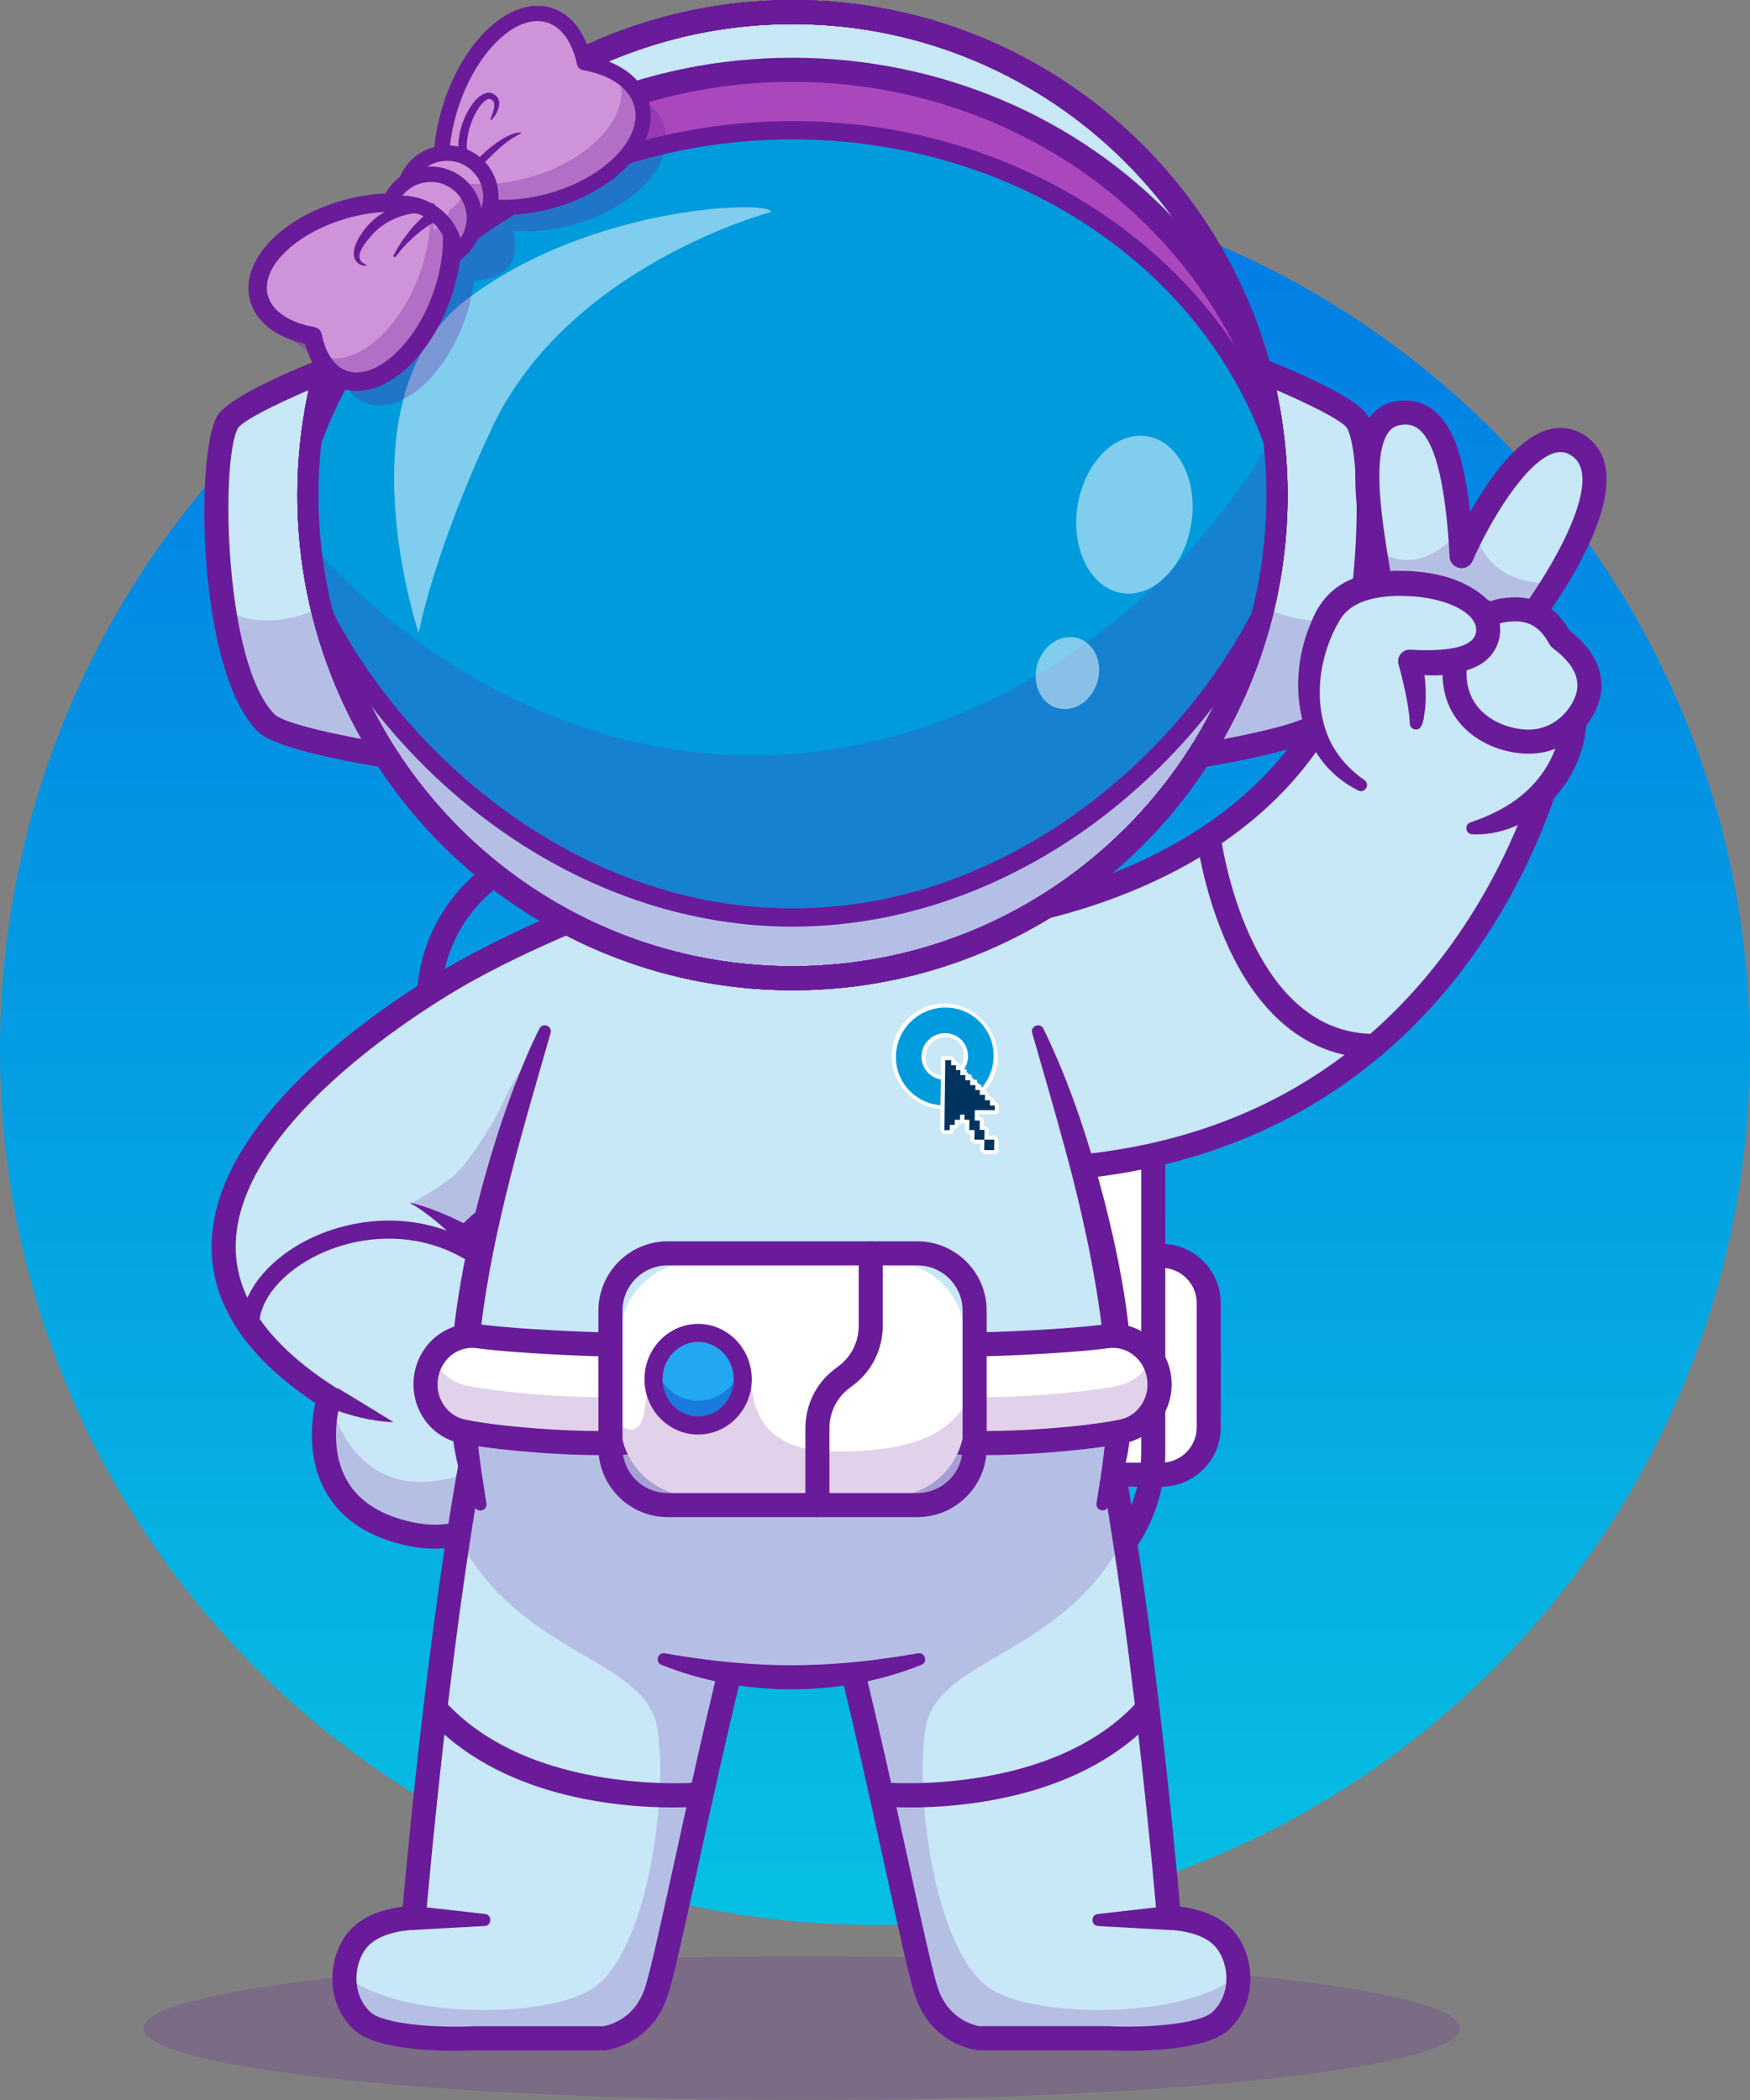 <?xml version="1.0" encoding="utf-8"?>
<!-- Generator: Adobe Illustrator 28.0.0, SVG Export Plug-In . SVG Version: 6.00 Build 0)  -->
<svg version="1.1" id="Capa_1" xmlns="http://www.w3.org/2000/svg" xmlns:xlink="http://www.w3.org/1999/xlink" x="0px" y="0px"
	 viewBox="0 0 426.67 512" style="enable-background:new 0 0 426.67 512;" xml:space="preserve">
<rect x="0" y="0" width="426.67" height="512" fill="#808080" stroke="none"/>
<style type="text/css">
	.st0{fill:url(#SVGID_1_);}
	.st1{opacity:0.2;}
	.st2{fill:#6A1B9A;}
	.st3{fill:#C8E8F8;}
	.st4{fill:#FFFFFF;}
	.st5{opacity:0.2;fill:#6A1B9A;}
	.st6{fill:#E5E5E5;}
	.st7{fill:#009BDD;}
	.st8{fill:#00345F;}
	.st9{fill:#22A7F0;}
	.st10{fill:#197BDD;}
	.st11{fill:#D8D8D8;}
	.st12{fill:#AB47BC;}
	.st13{opacity:0.5;}
	.st14{opacity:0.3;}
	.st15{fill:#CE93D8;}
</style>
<g>
	<linearGradient id="SVGID_1_" gradientUnits="userSpaceOnUse" x1="213.333" y1="469.333" x2="213.333" y2="42.667">
		<stop  offset="0" style="stop-color:#06BFE2"/>
		<stop  offset="1" style="stop-color:#027BE4"/>
	</linearGradient>
	<path class="st0" d="M213.33,469.33L213.33,469.33C95.51,469.33,0,373.82,0,256l0,0C0,138.18,95.51,42.67,213.33,42.67h0
		c117.82,0,213.33,95.51,213.33,213.33v0C426.67,373.82,331.15,469.33,213.33,469.33z"/>
	<g>
		<g class="st1">
			<ellipse class="st2" cx="195.49" cy="494.5" rx="160.5" ry="17.5"/>
		</g>
		<g>
			<g>
				<g>
					<path class="st3" d="M302.98,88.61c0,0,25.4,9.63,28.01,14.33c4.84,8.72,3.94,59.97-9.45,73.33
						c-5.24,5.23-43.76,10.12-43.76,10.12L302.98,88.61z"/>
				</g>
				<g class="st1">
					<path class="st2" d="M277.78,186.39c0,0,38.52-4.89,43.76-10.12c5.23-5.21,8.55-16.21,10.37-28.19
						c-0.43,0.38-14.03,12.13-41.17-11.74c-0.01-0.01-0.03-0.03-0.05-0.04L277.78,186.39z"/>
				</g>
				<g>
					<path class="st3" d="M108.67,186.39c0,0-38.52-4.89-43.76-10.12c-5.23-5.21-8.55-16.21-10.37-28.19
						c-0.01-0.01-0.01-0.01-0.01-0.01c-2.84-18.7-2.02-39.81,0.93-45.13c2.61-4.7,28.01-14.34,28.01-14.34l12.29,47.69
						L108.67,186.39z"/>
				</g>
				<g class="st1">
					<path class="st2" d="M108.67,186.39c0,0-38.52-4.89-43.76-10.12c-5.23-5.21-8.55-16.21-10.37-28.19
						c0.43,0.38,14.03,12.13,41.17-11.74c0.01-0.01,0.03-0.03,0.05-0.04L108.67,186.39z"/>
				</g>
				<g>
					<path class="st2" d="M273.86,189.84L300.96,84.7l3.06,1.16c7.94,3.01,26.71,10.56,29.54,15.65c5.38,9.69,4.69,62.23-9.94,76.83
						c-5.52,5.51-36.2,9.78-45.47,10.95L273.86,189.84z M305,92.54l-23.29,90.37c16.97-2.37,35.18-6.14,37.76-8.71
						c12.34-12.31,13.28-62.03,8.95-69.83C327.09,102.24,315.79,96.81,305,92.54z"/>
				</g>
				<g>
					<path class="st2" d="M112.6,189.84l-4.29-0.54c-9.27-1.18-39.94-5.44-45.47-10.95c-14.63-14.6-15.32-67.14-9.94-76.83
						c2.83-5.09,21.6-12.64,29.54-15.65l3.06-1.16L112.6,189.84z M81.46,92.54c-10.79,4.28-22.09,9.7-23.44,11.84
						c-4.32,7.78-3.37,57.5,8.96,69.81c2.58,2.58,20.8,6.34,37.76,8.71L81.46,92.54z"/>
				</g>
			</g>
			<g>
				<g>
					<path class="st4" d="M272.49,359.54h10.68c6.37,0,11.53-5.16,11.53-11.53v-30.3c0-6.37-5.16-11.53-11.53-11.53h-10.08"/>
					<path class="st2" d="M283.17,362.47h-10.68c-1.62,0-2.93-1.31-2.93-2.93c0-1.62,1.31-2.93,2.93-2.93h10.68
						c4.74,0,8.6-3.86,8.6-8.6v-30.3c0-4.74-3.86-8.6-8.6-8.6h-10.08c-1.62,0-2.93-1.31-2.93-2.93c0-1.62,1.31-2.93,2.93-2.93h10.08
						c7.98,0,14.46,6.49,14.46,14.46v30.3C297.64,355.98,291.15,362.47,283.17,362.47z"/>
				</g>
				<g>
					<path class="st4" d="M113.26,359.54h-10.68c-6.37,0-11.53-5.16-11.53-11.53v-30.3c0-6.37,5.16-11.53,11.53-11.53h10.08"/>
					<path class="st2" d="M113.26,362.47h-10.68c-7.98,0-14.46-6.49-14.46-14.46v-30.3c0-7.98,6.49-14.46,14.46-14.46h10.08
						c1.62,0,2.93,1.31,2.93,2.93c0,1.62-1.31,2.93-2.93,2.93h-10.08c-4.74,0-8.6,3.86-8.6,8.6v30.3c0,4.74,3.86,8.6,8.6,8.6h10.68
						c1.62,0,2.93,1.31,2.93,2.93C116.2,361.16,114.88,362.47,113.26,362.47z"/>
				</g>
				<g>
					<path class="st4" d="M192.87,392.53L192.87,392.53c-48.57,0-88.31-39.74-88.31-88.31v-9.99c0-48.57,39.74-88.31,88.31-88.31h0
						c48.57,0,88.31,39.74,88.31,88.31v9.99C281.18,352.79,241.44,392.53,192.87,392.53z"/>
					<path class="st2" d="M242.82,395.46h-99.9c-22.77,0-41.29-18.52-41.29-41.29V244.28c0-22.77,18.52-41.29,41.29-41.29h99.9
						c22.77,0,41.29,18.52,41.29,41.29v109.89C284.11,376.94,265.59,395.46,242.82,395.46z M142.92,208.86
						c-19.53,0-35.42,15.89-35.42,35.42v109.89c0,19.53,15.89,35.42,35.42,35.42h99.9c19.53,0,35.42-15.89,35.42-35.42V244.28
						c0-19.53-15.89-35.42-35.42-35.42H142.92z"/>
				</g>
			</g>
			<g>
				<path class="st3" d="M221.63,225.54c22.06,0,89.37-9.64,107.95-65.97l50.77,19.24c0,0-19.28,104.22-130.59,106.45"/>
			</g>
			<g>
				<path class="st2" d="M249.76,288.19c-1.59,0-2.9-1.27-2.93-2.87c-0.03-1.62,1.25-2.96,2.87-2.99
					c45.1-0.91,80.28-18.62,104.57-52.65c14.99-21,20.98-42.08,22.66-49.03l-45.58-17.27c-8.71,23.67-26.62,41.49-53.28,53
					c-26.69,11.52-51.7,12.1-56.44,12.1c-1.62,0-2.93-1.31-2.93-2.93c0-1.62,1.31-2.93,2.93-2.93c29.08,0,88.47-13.37,105.16-63.96
					c0.25-0.76,0.8-1.38,1.52-1.73c0.72-0.35,1.55-0.38,2.3-0.1l50.77,19.23c1.33,0.5,2.1,1.88,1.85,3.28
					c-0.2,1.09-5.16,27-24.05,53.56c-17.48,24.58-50.65,54.12-109.37,55.3C249.8,288.19,249.78,288.19,249.76,288.19z"/>
			</g>
			<g>
				<g>
					<path class="st3" d="M80.25,340.77c0,0-8.79,27.42,20.11,33.3c5.21,1.07,10.18,0.63,14.63-0.99
						c19.18-7.07,28.45-36.64,3.26-66.22c-1.33-1.57-2.76-3.13-4.28-4.7c-0.07-0.06-0.13-0.12-0.2-0.2c0,0,1.34-2.21,5.62-5.33
						c2.68-1.95,6.54-4.27,11.93-6.62l10.36-31.7l0.02-0.05l1.84-5.62l11.2-34.22c0,0-10.26,3.49-23.38,9.42
						c-4.33,1.96-8.99,4.2-13.69,6.67c-1.29,0.68-2.59,1.38-3.9,2.1c0,0-2.84,1.53-7.3,4.3C83.68,255.12,18.89,301.72,80.25,340.77z
						"/>
				</g>
				<g>
					<path class="st5" d="M134.42,264.23l-3.09,25.79c-14.01,6.08-17.55,11.95-17.55,11.95c0.07,0.07,0.13,0.13,0.19,0.2
						c-3.75-3.1-8.79-6.64-14.08-8.62c0,0,9.96-5.18,13-9.18c9.75-12.81,9.95-17.44,13.68-22.71
						C127.77,259.94,135.79,261.4,134.42,264.23z"/>
				</g>
				<g>
					<path class="st5" d="M100.36,374.08c-28.56-5.82-20.31-32.67-20.11-33.3l0.01-0.01c0,0,4.96,26.57,30.77,19.28
						c16.51-4.67,15.11-27.94,11.96-44.09c0.28-0.64,0.51-1.3,0.69-1.97c0,0,0,0,0.01,0C146.47,347.88,126.21,379.35,100.36,374.08z
						"/>
				</g>
				<g>
					<path class="st2" d="M105.92,377.58c-2.02,0-4.08-0.21-6.15-0.63c-9.5-1.94-16.28-6.27-20.15-12.89
						c-4.86-8.3-3.65-17.77-2.74-21.98c-17.3-11.51-25.79-24.74-25.26-39.36c1.33-36.32,58.32-67.38,60.75-68.69
						c20.16-11.12,41.2-18.31,41.41-18.38c1.53-0.52,3.2,0.3,3.72,1.84c0.52,1.53-0.3,3.2-1.84,3.72
						c-0.21,0.07-20.77,7.09-40.49,17.97c-0.59,0.32-56.49,30.78-57.69,63.76c-0.47,12.88,7.72,24.77,24.33,35.35l1.91,1.22
						l-0.69,2.16c-0.03,0.1-3.36,10.93,1.67,19.47c3,5.1,8.46,8.48,16.24,10.07c10.69,2.18,20.65-2.57,25.98-12.4
						c6.64-12.24,6.13-33.06-15.25-54.78l-1.6-1.63l1.18-1.95c0.36-0.6,3.91-6.03,16.16-11.87c1.46-0.7,3.21-0.08,3.91,1.39
						c0.7,1.46,0.08,3.21-1.39,3.91c-6.73,3.21-10.41,6.2-12.22,7.98c21.77,23.32,21.8,46.04,14.36,59.75
						C126.6,371.71,116.73,377.58,105.92,377.58z"/>
				</g>
				<g>
					<path class="st2" d="M82.29,338.43c3.95,2.29,9.68,5.9,13.66,8.31c-5.5-0.19-10.87-1.64-15.98-3.64
						C79.97,343.11,82.29,338.43,82.29,338.43L82.29,338.43z"/>
				</g>
				<g>
					<path class="st2" d="M60.96,325.56c-1.21,0-2.2-0.98-2.2-2.2c-0.02-8.17,6.78-16.65,17.32-21.6
						c11.98-5.62,30.19-7.11,45.35,5.55c0.93,0.78,1.06,2.17,0.28,3.1c-0.78,0.93-2.17,1.06-3.1,0.28
						c-13.58-11.34-29.91-9.99-40.66-4.95c-9,4.22-14.81,11.13-14.79,17.6C63.17,324.57,62.18,325.56,60.96,325.56
						C60.97,325.56,60.96,325.56,60.96,325.56z"/>
				</g>
				<g>
					<path class="st2" d="M113.01,304.02c-3.95-4.05-8.2-7.92-13.12-10.82c4.26,0.97,8.4,2.73,12.35,4.63
						c1.34,0.66,2.63,1.31,3.98,2.07L113.01,304.02L113.01,304.02z"/>
				</g>
			</g>
			<g>
				<path class="st6" d="M251.43,242.28c-16.75,10.6-36.6,16.74-57.9,16.74c-21.75,0-42-6.4-58.97-17.43
					c4.18-19.37,17.86-60.89,58.08-60.89C233.36,180.7,247.24,223.22,251.43,242.28z"/>
			</g>
			<g>
				<path class="st3" d="M201.53,383.27c10.32,35.46,21.12,93.08,24.45,102.64c3.53,10.16,12.72,11.04,12.72,11.04h31.4
					c0,0,21.7,1.08,27.47-4.22c5.77-5.3,5.44-14.49,1.22-19.7c-4.42-5.45-13.79-5.41-13.79-5.41s-6.41-76.96-16.54-124.23"/>
			</g>
			<g>
				<path class="st5" d="M297.57,492.73c-5.76,5.3-27.46,4.22-27.46,4.22h-31.4c0,0-9.2-0.88-12.72-11.04
					c-3.33-9.56-14.13-67.17-24.45-102.63l66.94-39.89c2.04,9.54,3.93,20.28,5.65,31.36c-14.28,28.59-45.16,29.36-48.36,46.07
					c-2.86,14.95,1.63,53.32,14.89,63.47c10.77,8.24,49.63,8,61.24-2.94C302.16,485.43,300.85,489.71,297.57,492.73z"/>
			</g>
			<g>
				<path class="st2" d="M275.18,500c-2.34,0-4.18-0.07-5.14-0.12H238.7c-0.09,0-0.19,0-0.28-0.01c-0.45-0.04-11.11-1.2-15.21-13
					c-1.42-4.08-3.93-15.56-7.4-31.44c-4.66-21.31-11.03-50.5-17.1-71.34c-0.45-1.56,0.44-3.18,2-3.64c1.56-0.45,3.18,0.44,3.64,2
					c6.12,21.03,12.52,50.33,17.19,71.72c3.17,14.5,5.9,27.02,7.21,30.77c2.69,7.74,9.22,8.94,10.13,9.07h31.23c0.05,0,0.1,0,0.15,0
					c8.5,0.43,21.99-0.37,25.33-3.45c4.61-4.24,4.19-11.67,0.93-15.69c-3.43-4.23-11.38-4.33-11.49-4.33h0
					c-1.51-0.02-2.81-1.16-2.94-2.69c-0.06-0.77-6.51-77.31-16.48-123.86c-0.34-1.58,0.67-3.14,2.25-3.48
					c1.58-0.34,3.14,0.67,3.48,2.25c9.02,42.13,15.17,108.44,16.37,122.1c3.54,0.42,9.7,1.8,13.36,6.31
					c5.01,6.18,5.59,17.17-1.51,23.71C294.77,499.29,282.54,500,275.18,500z"/>
			</g>
			<g>
				<path class="st2" d="M221.76,440.68c-4.1,0-6.74-0.23-7.16-0.27c-1.61-0.15-2.8-1.58-2.65-3.19c0.15-1.61,1.57-2.79,3.19-2.65
					c0.41,0.04,41.42,3.51,62.43-19.96c1.08-1.21,2.94-1.31,4.14-0.23c1.21,1.08,1.31,2.94,0.23,4.14
					C264.32,438.22,235.21,440.68,221.76,440.68z"/>
			</g>
			<g>
				<path class="st2" d="M285.01,470.55l-17.26-0.96c-1.79-0.09-1.88-2.72-0.1-2.93c0,0,17.36-1.97,17.36-1.97
					c1.62-0.18,3.08,0.98,3.26,2.6C288.5,469.14,286.86,470.76,285.01,470.55L285.01,470.55z"/>
			</g>
			<g>
				<path class="st3" d="M184.37,383.27c-10.32,35.46-21.12,93.08-24.45,102.64c-3.53,10.16-12.72,11.04-12.72,11.04h-31.4
					c0,0-21.7,1.08-27.47-4.22c-5.77-5.3-5.44-14.49-1.22-19.7c4.42-5.45,13.79-5.41,13.79-5.41s6.41-76.96,16.54-124.23"/>
			</g>
			<g class="st1">
				<path class="st2" d="M88.33,492.73c5.76,5.3,27.46,4.22,27.46,4.22h31.4c0,0,9.2-0.88,12.72-11.04
					c3.33-9.56,14.13-67.17,24.45-102.63l-66.94-39.89c-2.04,9.54-3.93,20.28-5.65,31.36c14.28,28.59,45.16,29.36,48.36,46.07
					c2.86,14.95-1.63,53.32-14.89,63.47c-10.77,8.24-49.63,8-61.24-2.94C83.74,485.43,85.05,489.71,88.33,492.73z"/>
			</g>
			<g>
				<path class="st2" d="M110.72,500c-7.36,0-19.59-0.71-24.38-5.11c-7.1-6.53-6.52-17.53-1.51-23.71
					c3.66-4.51,9.82-5.89,13.36-6.31c1.21-13.66,7.35-79.97,16.37-122.1c0.34-1.58,1.9-2.59,3.48-2.25c1.58,0.34,2.59,1.9,2.25,3.48
					c-9.97,46.55-16.42,123.09-16.48,123.86c-0.13,1.52-1.4,2.69-2.92,2.69c0,0-0.01,0-0.01,0c-2.22,0-8.62,0.78-11.49,4.33
					c-3.26,4.02-3.68,11.45,0.92,15.69c3.35,3.08,16.83,3.87,25.33,3.45c0.05,0,0.1,0,0.15,0h31.23c0.93-0.13,7.44-1.35,10.13-9.07
					c1.3-3.75,4.04-16.27,7.21-30.76c4.67-21.39,11.07-50.69,17.19-71.73c0.45-1.56,2.08-2.45,3.64-2c1.56,0.45,2.45,2.08,2,3.64
					c-6.06,20.84-12.44,50.03-17.1,71.34c-3.47,15.88-5.98,27.36-7.4,31.44c-4.1,11.8-14.76,12.96-15.21,13
					c-0.09,0.01-0.19,0.01-0.28,0.01h-31.33C114.91,499.93,113.06,500,110.72,500z"/>
			</g>
			<g>
				<path class="st2" d="M164.14,440.68c-13.45,0-42.55-2.46-60.18-22.15c-1.08-1.21-0.98-3.06,0.23-4.14
					c1.21-1.08,3.06-0.98,4.14,0.23c21.01,23.47,62.02,19.99,62.43,19.96c1.61-0.14,3.04,1.04,3.19,2.65
					c0.15,1.61-1.04,3.04-2.65,3.19C170.88,440.45,168.24,440.68,164.14,440.68z"/>
			</g>
			<g>
				<path class="st2" d="M100.9,464.68l17.36,1.97c1.78,0.22,1.68,2.85-0.1,2.93c0,0-17.26,0.96-17.26,0.96l-0.16,0.01
					C96.51,470.62,96.68,464.39,100.9,464.68L100.9,464.68z"/>
			</g>
			<g>
				<path class="st3" d="M270.83,360.31c-9.56,37.76-49.81,48.61-77.88,48.61c-28.07,0-68.32-10.85-77.87-48.61
					c-6.85-27.06,4.13-68.43,11.67-91.64c3.42-10.55,6.13-17.34,6.13-17.34s7.29-70.64,59.76-70.64s60.39,70.64,60.39,70.64
					s2.71,6.8,6.14,17.34C266.7,291.89,277.67,333.25,270.83,360.31z"/>
				<g>
					<path class="st4" d="M229.59,270.41c-3.21-0.21-6.23-1.6-8.49-3.93c-2.41-2.48-3.71-5.73-3.67-9.16
						c0.09-6.96,5.84-12.62,12.81-12.62c3.41,0,6.64,1.32,9.09,3.72c2.56,2.51,3.95,5.85,3.9,9.4c-0.04,3.02-1.16,5.95-3.15,8.23
						c-0.14,0.16-0.34,0.24-0.57,0.24c-0.17,0-0.36-0.05-0.54-0.14c-0.3-0.16-0.53-0.43-0.63-0.72c-0.27-0.02-0.55-0.16-0.77-0.37
						c-0.24-0.24-0.38-0.54-0.38-0.83l0-0.01h-0.07c-0.3,0-0.61-0.14-0.85-0.37c-0.24-0.24-0.38-0.54-0.38-0.83l0-0.06
						c-0.29-0.01-0.59-0.15-0.82-0.37c-0.24-0.24-0.38-0.54-0.38-0.83l0-0.22c-0.18-0.1-0.34-0.24-0.46-0.42
						c-0.24-0.35-0.27-0.76-0.09-1.03c0.56-0.82,0.86-1.77,0.88-2.75c0.02-1.26-0.45-2.42-1.31-3.26c-0.8-0.79-1.89-1.22-3.07-1.22
						c-2.73,0-4.98,2.23-5.01,4.97c-0.02,1.17,0.39,2.26,1.14,3.08c0.68,0.74,1.58,1.21,2.6,1.35c0.28,0.04,0.56,0.19,0.77,0.42
						c0.21,0.23,0.33,0.51,0.32,0.77l-0.08,6.27c0,0.42-0.31,0.71-0.74,0.71C229.63,270.41,229.61,270.41,229.59,270.41z"/>
					<path class="st7" d="M242.26,257.57c0.09-6.58-5.18-11.92-11.76-11.92c-6.58,0-11.99,5.34-12.07,11.92
						c-0.08,6.32,4.77,11.49,10.99,11.89l0.08-6.27c-2.76-0.38-4.87-2.75-4.83-5.62c0.04-3.14,2.62-5.68,5.75-5.68
						c3.14,0,5.65,2.54,5.6,5.68c-0.02,1.17-0.38,2.25-1,3.15h0.68l-0.02,1.27h1.22l-0.02,1.26h1.32l-0.02,1.21h1.11l-0.01,0.86
						C241.1,263.25,242.22,260.54,242.26,257.57z"/>
					<path class="st4" d="M240.21,281.37c-0.3,0-0.61-0.14-0.85-0.37c-0.24-0.24-0.38-0.54-0.38-0.83l0.02-1.35h-1.18
						c-0.3,0-0.61-0.14-0.85-0.37c-0.24-0.24-0.38-0.54-0.38-0.83l0.01-1.13h-0.04c-0.3,0-0.61-0.14-0.85-0.37
						c-0.24-0.24-0.38-0.54-0.38-0.83l0.02-1.33c-0.2,0-0.4-0.06-0.59-0.17c-0.13,0.11-0.3,0.17-0.5,0.17h-0.56l-0.01,0.53
						c-0.01,0.42-0.31,0.71-0.74,0.71h-0.46l-0.01,0.59c-0.01,0.42-0.31,0.71-0.74,0.71h-1.29c-0.3,0-0.61-0.14-0.85-0.37
						c-0.24-0.24-0.38-0.54-0.38-0.83l0.22-17.07c0.01-0.42,0.31-0.71,0.74-0.71h1.45c0.3,0,0.61,0.14,0.85,0.37
						s0.38,0.54,0.38,0.83l0,0.04c0.28,0.02,0.57,0.15,0.8,0.37c0.24,0.24,0.38,0.54,0.38,0.83c0.25,0.04,0.5,0.17,0.69,0.36
						c0.24,0.24,0.38,0.54,0.38,0.83l0,0.04c0.3,0,0.61,0.14,0.85,0.37c0.24,0.24,0.38,0.54,0.38,0.83l0,0.04
						c0.28,0.02,0.57,0.15,0.8,0.37c0.24,0.23,0.37,0.53,0.38,0.82h0.05c0.3,0,0.61,0.14,0.85,0.37c0.24,0.24,0.38,0.54,0.38,0.83
						l0,0c0.25,0.04,0.5,0.17,0.69,0.36c0.24,0.23,0.38,0.53,0.38,0.82h0.05c0.3,0,0.61,0.14,0.85,0.37s0.38,0.54,0.38,0.83l0,0.09
						c0.3,0,0.61,0.14,0.85,0.37c0.24,0.24,0.38,0.54,0.38,0.83l0,0.09c0.27,0.02,0.56,0.16,0.78,0.37
						c0.24,0.24,0.38,0.54,0.38,0.83l-0.01,1.14c-0.01,0.42-0.31,0.71-0.74,0.71h-4.11l-0.01,0.62c0.3,0,0.61,0.14,0.85,0.37
						c0.24,0.24,0.38,0.54,0.38,0.83l-0.01,1.07c0.28,0.02,0.57,0.15,0.8,0.37c0.24,0.24,0.38,0.54,0.38,0.83l-0.02,1.18h1.17
						c0.3,0,0.61,0.14,0.85,0.37c0.24,0.24,0.38,0.54,0.38,0.83l-0.03,2.55c-0.01,0.42-0.31,0.71-0.74,0.71H240.21z"/>
					<path class="st8" d="M241.38,268.24h-1.24l0.02-1.29h-1.29l0.02-1.19h-1.09l0.02-1.19h-1.29l0.02-1.19h-1.19l0.02-1.24h-1.24
						l0.02-1.24h-1.09l0.02-1.19h-1.19l0.02-1.24h-1.45l-0.22,17.07h1.3l0.02-1.29h1.19l0.02-1.24h1.29l0.02-1.24h1.08L235.1,273
						h1.24l-0.03,2.53h1.29l-0.03,2.33H240l-0.03,2.55h2.42l0.03-2.55h-2.41l0.03-2.38h-1.19l0.03-2.27h-1.24l0.03-2.54h4.84
						l0.01-1.14h-1.17L241.38,268.24z"/>
				</g>
			</g>
			<g class="st1">
				<path class="st2" d="M272.99,340.4c0.01,7.11-0.63,13.87-2.16,19.92c-9.56,37.76-49.81,48.61-77.88,48.61
					c-28.07,0-68.32-10.85-77.87-48.61c-1.53-6.04-2.17-12.8-2.16-19.92H272.99z"/>
			</g>
			<g>
				<path class="st2" d="M115.85,367.6c-14.5-23.32,0.18-78.47,9.69-103.06c1.81-4.66,3.72-9.25,5.97-13.75
					c0.36-0.73,1.25-1.02,1.98-0.66c0.65,0.33,0.96,1.07,0.75,1.74c-6.76,23.58-13.96,47.17-16.95,71.55
					c-1.16,9.58-1.76,19.32-0.73,28.88c0.5,4.75,1.27,9.37,2.03,14.24C118.87,368.1,116.7,368.98,115.85,367.6L115.85,367.6z"/>
			</g>
			<g>
				<path class="st2" d="M224.66,405.9c-19.84,7.98-43.58,7.98-63.42,0c-1.59-0.68-0.88-3.11,0.83-2.81
					c12.78,2.24,25.65,3.42,38.6,2.71c7.79-0.37,15.43-1.38,23.16-2.71C225.53,402.78,226.27,405.22,224.66,405.9L224.66,405.9z"/>
			</g>
			<g>
				<path class="st2" d="M254.39,250.79c6.58,13.49,11.19,27.82,14.95,42.3c4.94,19.49,8.46,39.78,5.82,59.92
					c-0.78,5.07-2.32,10.16-5.08,14.54c-0.44,0.7-1.37,0.91-2.06,0.47c-0.53-0.33-0.77-0.94-0.68-1.51
					c0.78-4.87,1.53-9.49,2.03-14.24c1.02-9.56,0.41-19.3-0.75-28.87c-1.86-14.56-5-28.91-8.89-43.1
					c-2.57-9.48-5.34-18.95-8.06-28.42C251.17,250.2,253.56,249.17,254.39,250.79L254.39,250.79z"/>
			</g>
			<g>
				<path class="st4" d="M222.59,350.17c10.32,3.29,40.84,1.04,51.22-1.22c6.22-1.35,10.1-7.78,8.59-14.21v0
					c-1.38-5.87-6.8-9.74-12.56-8.94c-9.77,1.36-39.69,2.9-49.2,1.59"/>
			</g>
			<g>
				<path class="st5" d="M222.58,350.16c10.32,3.29,40.85,1.04,51.22-1.22c6.22-1.35,10.1-7.78,8.59-14.21
					c-0.32-1.37-0.86-2.63-1.58-3.74c-1.39,3.37-4.28,6-8,6.81c-10.36,2.25-40.86,4.51-51.18,1.23L222.58,350.16z"/>
			</g>
			<g>
				<path class="st2" d="M239.82,354.78c-7.31,0-13.99-0.5-18.12-1.82l0,0c-7.38-2.35-8.93-14.09-7.21-21.66
					c1.53-6.77,5.1-7.03,6.56-6.83c9.24,1.27,39.01-0.28,48.4-1.59c7.29-1.01,14.08,3.79,15.81,11.17
					c0.92,3.91,0.23,8.08-1.89,11.44c-2.06,3.26-5.23,5.5-8.93,6.31C268.22,353.16,252.98,354.78,239.82,354.78z M220.95,330.38
					c-0.95,1.6-1.82,7.06-0.69,11.89c0.66,2.8,1.83,4.66,3.21,5.1l0,0c9.54,3.04,39.18,1,49.7-1.29c2.15-0.47,4-1.78,5.22-3.71
					c1.3-2.07,1.71-4.54,1.14-6.97c-1.04-4.41-5.03-7.29-9.3-6.7C260.89,330,231.61,331.59,220.95,330.38z"/>
			</g>
			<g>
				<path class="st4" d="M163.87,350.17c-10.32,3.29-40.84,1.04-51.22-1.22c-6.22-1.35-10.1-7.78-8.59-14.21v0
					c1.38-5.87,6.8-9.74,12.56-8.94c9.77,1.36,39.69,2.9,49.2,1.59"/>
			</g>
			<g>
				<path class="st5" d="M163.88,350.16c-10.32,3.29-40.85,1.04-51.22-1.22c-6.22-1.35-10.1-7.78-8.59-14.21
					c0.32-1.37,0.86-2.63,1.58-3.74c1.39,3.37,4.28,6,8,6.81c10.36,2.25,40.86,4.51,51.18,1.23L163.88,350.16z"/>
			</g>
			<g>
				<path class="st2" d="M146.64,354.78c-13.17,0-28.4-1.62-34.61-2.97c-3.7-0.81-6.87-3.05-8.93-6.31
					c-2.12-3.36-2.81-7.53-1.89-11.44c1.73-7.38,8.54-12.18,15.81-11.17c9.38,1.3,39.16,2.86,48.4,1.59
					c1.46-0.2,5.02,0.06,6.56,6.83c1.72,7.57,0.16,19.31-7.21,21.66l0,0C160.63,354.28,153.95,354.78,146.64,354.78z M115.11,328.62
					c-3.83,0-7.24,2.75-8.19,6.78c-0.57,2.42-0.16,4.9,1.14,6.97c1.21,1.92,3.06,3.24,5.22,3.71c10.52,2.29,40.17,4.33,49.7,1.29
					l0,0c1.38-0.44,2.55-2.3,3.21-5.1c1.13-4.83,0.26-10.29-0.69-11.89c-10.66,1.22-39.93-0.38-49.29-1.68
					C115.84,328.65,115.47,328.62,115.11,328.62z"/>
			</g>
			<g>
				<path class="st4" d="M217.03,364.84h-47.66c-10,0-18.11-8.11-18.11-18.11v-20.86c0-10,8.11-18.11,18.11-18.11h47.66
					c10,0,18.11,8.11,18.11,18.11v20.86C235.14,356.74,227.03,364.84,217.03,364.84z"/>
				<g>
					<path class="st5" d="M237.62,337.82v15.89c0,7.28-5.96,13.24-13.24,13.24h-62.3c-7.29,0-13.24-5.96-13.24-13.24v-8.92
						c1.59,2.12,3.67,4.17,5.49,3.72c3.81-0.95,2.12-7.69,5.26-14.72c3.15-7.03,21.45-5.73,22.87-1.26s-1.72,21.37,21.38,21.37
						C222.99,353.91,233.27,349.6,237.62,337.82z"/>
				</g>
				<g>
					<path class="st2" d="M223.67,369.89h-60.88c-9.31,0-16.89-7.58-16.89-16.89v-33.46c0-9.31,7.58-16.89,16.89-16.89h60.88
						c9.31,0,16.89,7.58,16.89,16.89V353C240.56,362.31,232.98,369.89,223.67,369.89z M162.79,308.52
						c-6.08,0-11.02,4.94-11.02,11.02V353c0,6.08,4.94,11.02,11.02,11.02h60.88c6.08,0,11.02-4.94,11.02-11.02v-33.46
						c0-6.08-4.94-11.02-11.02-11.02H162.79z"/>
				</g>
				<g>
					<ellipse class="st9" cx="170.21" cy="336.27" rx="10.88" ry="11.29"/>
				</g>
				<g>
					<path class="st9" d="M159.33,336.27c0,0.77,0.07,1.52,0.21,2.24c1-5.17,5.4-9.06,10.67-9.06c5.27,0,9.66,3.89,10.66,9.06
						c0.14-0.73,0.21-1.47,0.21-2.24c0-6.24-4.87-11.3-10.87-11.3S159.33,330.03,159.33,336.27z"/>
				</g>
				<g>
					<path class="st10" d="M159.33,336.27c0,6.24,4.87,11.29,10.88,11.29c6,0,10.88-5.05,10.88-11.29c0-1.05-0.14-2.07-0.4-3.02
						c-1.28,4.76-5.49,8.26-10.48,8.26c-4.99,0-9.2-3.5-10.48-8.26C159.47,334.2,159.33,335.22,159.33,336.27z"/>
				</g>
				<g>
					<path class="st2" d="M170.21,349.76c-7.21,0-13.08-6.05-13.08-13.49s5.87-13.49,13.08-13.49c7.21,0,13.08,6.05,13.08,13.49
						S177.42,349.76,170.21,349.76z M170.21,327.17c-4.78,0-8.68,4.08-8.68,9.09s3.89,9.09,8.68,9.09s8.68-4.08,8.68-9.09
						S174.99,327.17,170.21,327.17z"/>
				</g>
				<g>
					<path class="st2" d="M199.29,369.89c-1.62,0-2.93-1.31-2.93-2.93v-18.76c0-5.51,2.54-10.79,6.8-14.12l1.65-1.29
						c2.85-2.23,4.55-5.78,4.55-9.5v-17.7c0-1.62,1.31-2.93,2.93-2.93c1.62,0,2.93,1.31,2.93,2.93v17.7c0,5.51-2.54,10.79-6.8,14.12
						l-1.65,1.29c-2.85,2.23-4.55,5.78-4.55,9.5v18.76C202.22,368.57,200.91,369.89,199.29,369.89z"/>
				</g>
			</g>
			<g>
				<polygon class="st11" points="192.85,142.09 192.85,142.53 192.57,142.31 				"/>
			</g>
			<g>
				<polygon class="st11" points="192.57,142.31 192.3,142.53 192.3,142.09 				"/>
			</g>
			<g>
				<circle class="st3" cx="193.22" cy="120.72" r="117.78"/>
				<ellipse class="st12" cx="193.22" cy="118.81" rx="117.78" ry="102.67"/>
			</g>
			<g class="st1">
				<path class="st2" d="M311.01,120.72c0,65.05-52.73,117.78-117.78,117.78S75.43,185.77,75.43,120.72c0-6.87,0.59-13.6,1.72-20.14
					c9.56,55.45,57.89,97.63,116.07,97.63s106.51-42.18,116.06-97.63C310.42,107.12,311.01,113.85,311.01,120.72z"/>
			</g>
			<g>
				<path class="st2" d="M193.22,241.44c-66.56,0-120.72-54.15-120.72-120.72S126.65,0,193.22,0s120.72,54.15,120.72,120.72
					S259.78,241.44,193.22,241.44z M193.22,5.87c-63.33,0-114.85,51.52-114.85,114.85s51.52,114.85,114.85,114.85
					s114.85-51.52,114.85-114.85S256.55,5.87,193.22,5.87z"/>
			</g>
			<g>
				<path class="st2" d="M193.22,241.44c-66.56,0-120.72-54.15-120.72-120.72S126.65,0,193.22,0s120.72,54.15,120.72,120.72
					S259.78,241.44,193.22,241.44z M193.22,5.87c-63.33,0-114.85,51.52-114.85,114.85s51.52,114.85,114.85,114.85
					s114.85-51.52,114.85-114.85S256.55,5.87,193.22,5.87z"/>
			</g>
			<g>
				<path class="st2" d="M193.22,241.44c-66.56,0-120.72-54.15-120.72-120.72S126.65,0,193.22,0s120.72,54.15,120.72,120.72
					S259.78,241.44,193.22,241.44z M193.22,5.87c-63.33,0-114.85,51.52-114.85,114.85s51.52,114.85,114.85,114.85
					s114.85-51.52,114.85-114.85S256.55,5.87,193.22,5.87z"/>
			</g>
			<g>
				<path class="st2" d="M193.22,241.44c-55,0-103.01-37.1-116.83-90.25c-0.02-0.07-0.04-0.14-0.06-0.21
					c-2.54-9.8-3.83-19.99-3.83-30.26c0-4.56,0.26-9.1,0.76-13.52C80.06,46.09,131.63,0,193.22,0c61.61,0,113.18,46.1,119.97,107.24
					c0.5,4.43,0.75,8.97,0.75,13.48c0,10.26-1.28,20.44-3.82,30.26c-0.02,0.07-0.04,0.14-0.06,0.21
					C296.23,204.34,248.22,241.44,193.22,241.44z M82.03,149.56c13.09,50.65,58.8,86.01,111.19,86.01
					c52.38,0,98.1-35.37,111.2-86.01c0.02-0.08,0.04-0.16,0.07-0.24c2.38-9.28,3.58-18.9,3.58-28.6c0-4.29-0.24-8.61-0.71-12.83
					C300.9,49.73,251.83,5.87,193.22,5.87c-58.59,0-107.66,43.84-114.12,101.99c-0.48,4.21-0.72,8.53-0.72,12.86
					c0,9.71,1.21,19.34,3.59,28.6C81.99,149.4,82.01,149.48,82.03,149.56z"/>
			</g>
			<g>
				<path class="st2" d="M306.9,92.77c-1.14,0-2.22-0.67-2.7-1.77c-18.59-43.16-62.15-71.04-110.99-71.04
					c-48.8,0-92.36,27.86-110.97,70.98c-0.61,1.41-2.21,2.12-3.66,1.61c-1.45-0.51-2.27-2.05-1.86-3.54
					C90.94,36.6,138.85,0,193.22,0c54.41,0,102.32,36.62,116.51,89.06c0.4,1.49-0.41,3.03-1.87,3.54
					C307.55,92.71,307.22,92.77,306.9,92.77z M193.22,14.08c36.17,0,69.6,14.62,92.98,39.2c-21.16-29.09-55.45-47.41-92.98-47.41
					c-37.52,0-71.79,18.31-92.96,47.39C123.65,28.7,157.07,14.08,193.22,14.08z"/>
			</g>
			<g>
				<path class="st7" d="M311,120.72c0,10.19-1.29,20.1-3.72,29.53c0,0-0.01,0-0.01,0.01c-20.43,39.48-63.83,73.44-114.05,73.44
					c-50.22,0-93.6-33.97-114.04-73.44c0-0.01-0.01-0.01-0.01-0.01c-2.44-9.43-3.74-19.33-3.74-29.53c0-4.46,0.25-8.86,0.74-13.19
					c15.89-43.97,62.28-75.78,117.04-75.78c54.77,0,101.17,31.83,117.05,75.81C310.75,111.89,311,116.28,311,120.72z"/>
			</g>
			<g class="st1">
				<path class="st2" d="M311,120.73c0,10.19-1.29,20.1-3.72,29.53c0,0-0.01,0-0.01,0.01c-20.43,39.48-63.83,73.44-114.05,73.44
					s-93.6-33.96-114.04-73.44c0-0.01-0.01-0.01-0.01-0.01c-1.45-5.62-2.5-11.4-3.11-17.32c26.41,29.67,64.81,51.25,107.56,51.25
					c54.46,0,101.89-35.03,126.44-77.19c0.08,0.19,0.15,0.38,0.22,0.57C310.75,111.89,311,116.28,311,120.73z"/>
			</g>
			<g>
				<path class="st2" d="M193.21,225.93c-24.04,0-48.06-7.71-69.44-22.31c-19.38-13.23-35.9-31.77-46.51-52.22
					c-0.11-0.18-0.19-0.38-0.25-0.59c-2.53-9.75-3.81-19.87-3.81-30.09c0-4.53,0.25-9.05,0.76-13.44c0.02-0.17,0.06-0.34,0.12-0.5
					c8.06-22.3,23.56-41.48,44.81-55.48c21.63-14.24,47.33-21.77,74.32-21.77c26.99,0,52.7,7.53,74.34,21.78
					c21.26,14,36.75,33.19,44.81,55.5c0.06,0.16,0.1,0.33,0.12,0.51c0.5,4.41,0.75,8.92,0.75,13.4c0,10.2-1.28,20.32-3.8,30.09
					c-0.06,0.22-0.14,0.42-0.25,0.6c-10.61,20.45-27.13,38.99-46.51,52.22C241.27,218.22,217.26,225.93,193.21,225.93z
					 M81.25,149.43c18.66,35.9,60.47,72.05,111.96,72.05c51.5,0,93.31-36.15,111.97-72.05c2.38-9.32,3.59-18.97,3.59-28.71
					c0-4.23-0.23-8.48-0.69-12.65c-16.14-44.33-62.26-74.09-114.87-74.09c-52.59,0-98.71,29.75-114.86,74.06
					c-0.46,4.14-0.7,8.41-0.7,12.68C77.66,130.47,78.87,140.13,81.25,149.43z"/>
			</g>
			<g class="st13">
				
					<ellipse transform="matrix(0.158 -0.987 0.987 0.158 109.074 378.806)" class="st4" cx="276.73" cy="125.42" rx="19.37" ry="14.04"/>
			</g>
			<g class="st13">
				
					<ellipse transform="matrix(0.293 -0.956 0.956 0.293 27.056 364.877)" class="st4" cx="260.32" cy="164.14" rx="8.89" ry="7.63"/>
			</g>
			<g class="st13">
				<path class="st4" d="M102.08,154.33c0,0-19.31-57.4,11.36-81.05c30.67-23.65,75.46-24.47,74.47-21.57
					c0,0-49.35,13.01-67.96,52.61C105.61,134.84,102.08,154.33,102.08,154.33z"/>
			</g>
			<g>
				<path class="st3" d="M352.23,162.32l20.11-10.69c0,0,3-3.88,6.43-9.38c6.57-10.5,14.73-26.86,6.6-33.18
					c-9.55-7.44-20.6,10.05-25.89,20.09c-1.97,3.74-3.14,6.44-3.14,6.44s-0.07-2.56-0.4-6.36c-0.18-2.1-0.44-4.6-0.81-7.25
					c-1.74-12.49-5.08-22.55-13.98-21.31c-10.14,1.42-8.23,19.13-6.07,32.87c0.92,5.86,1.89,11,1.99,13.83
					C337.28,153.47,352.23,162.32,352.23,162.32z"/>
			</g>
			<g>
				<path class="st5" d="M352.23,162.32l20.11-10.69c0,0,3-3.88,6.43-9.38c-6.49,0.17-16.39-1.57-19.29-13.09
					c-1.97,3.74-3.14,6.44-3.14,6.44s-0.07-2.56-0.4-6.36c-2.64,3.25-10.99,11.82-20.87,4.32c0.92,5.86,1.89,11,1.99,13.83
					C337.28,153.47,352.23,162.32,352.23,162.32z"/>
			</g>
			<g>
				<path class="st2" d="M352.23,165.25c-0.52,0-1.03-0.14-1.49-0.41c-3.83-2.27-16.36-10.22-16.61-17.36l0,0
					c-0.07-1.93-0.62-5.29-1.26-9.18c-1.99-12.12-4.72-28.71,0.93-36.4c1.72-2.34,4.06-3.73,6.94-4.14
					c3.72-0.52,8.94,0.27,12.65,6.99c2.1,3.8,3.57,9.14,4.64,16.81c0.16,1.13,0.29,2.23,0.42,3.28
					c4.48-7.97,11.57-18.19,19.29-20.16c3.35-0.86,6.62-0.15,9.45,2.05c14.27,11.1-9.73,43.06-12.52,46.66
					c-0.26,0.33-0.58,0.6-0.95,0.8l-20.11,10.69C353.18,165.14,352.7,165.25,352.23,165.25z M339.99,147.28
					c0.09,2.49,6.21,7.81,12.34,11.66l18.06-9.6c7.76-10.22,20.65-32.13,13.18-37.95c-1.4-1.09-2.79-1.41-4.39-1
					c-7.14,1.83-16.15,17.15-20.15,26.38c-0.55,1.26-1.89,1.97-3.24,1.71c-1.35-0.26-2.34-1.42-2.38-2.79c0-0.06-0.2-6.13-1.19-13.3
					c-0.95-6.84-2.25-11.68-3.96-14.78c-2.24-4.05-4.64-4.31-6.7-4.02c-1.29,0.18-2.26,0.75-3.03,1.8
					c-4.19,5.69-1.48,22.14,0.13,31.96C339.36,141.61,339.91,144.97,339.99,147.28L339.99,147.28z"/>
			</g>
			<g>
				<g>
					<path class="st3" d="M358.73,201.96c15.71-2.18,22.49-14.25,24.14-20.74c6.73-26.48-27.93-34.38-27.93-34.38
						s-20.64-4.4-32,22.69"/>
				</g>
				<g>
					<path class="st2" d="M358.53,200.51c4.83-1.65,9.14-3.77,12.73-6.82c11.48-9.6,13.19-26.42,0.34-35.79
						c-5.02-3.89-11.17-6.57-17.31-8.08c-13.8-1.59-24.08,8.69-30,20.29c-0.38,0.73-1.28,1.01-2,0.62c-0.64-0.34-0.92-1.09-0.7-1.75
						c1.7-5.19,4.17-10.18,7.72-14.44c6.24-7.73,17.23-12.88,27.29-10.39c9.33,2.83,18.56,7.29,24.81,15.05
						c9.92,12.09,5.41,30.09-6.52,39.05c-4.6,3.53-10.4,5.4-15.94,5.17C357.28,203.34,356.98,201.02,358.53,200.51L358.53,200.51z"
						/>
				</g>
			</g>
			<g>
				<path class="st3" d="M366.5,148.79c-6.45,1.01-13.53,8.25-11.55,18.75c1.54,8.15,9.03,12.75,16.69,13.25
					c9.42,0.62,15.38-7.31,15.83-12.73c0.23-2.79-0.32-7.29-7.13-12.39C377.53,150.44,373.44,147.71,366.5,148.79z"/>
				<path class="st2" d="M372.71,183.77c-0.41,0-0.83-0.01-1.26-0.04c-8.28-0.55-17.49-5.59-19.38-15.63
					c-1.03-5.48,0.04-10.84,3.03-15.08c2.68-3.8,6.78-6.46,10.95-7.12l0,0c7.47-1.16,12.89,1.39,16.57,7.82
					c5.61,4.37,8.23,9.28,7.78,14.59C389.85,174.83,383.28,183.77,372.71,183.77z M366.95,151.69L366.95,151.69
					c-2.63,0.41-5.27,2.17-7.06,4.7c-1.46,2.07-3.01,5.59-2.06,10.61c1.31,6.96,7.98,10.47,14,10.87
					c7.76,0.51,12.4-6.27,12.72-10.05c0.18-2.15-0.24-5.51-5.96-9.8c-0.34-0.26-0.62-0.58-0.82-0.96
					C375.27,152.44,372.14,150.88,366.95,151.69z"/>
			</g>
			<g>
				<g>
					<path class="st3" d="M331.91,191.47c-19.32-11.44-12.66-36.77-6.14-44.14c8.19-9.26,38.2-5.33,37.04,6.93
						c-0.61,6.49-9.57,8.07-18.97,7.09c0,0,2.32,9.13,1.34,15.28"/>
				</g>
				<g>
					<path class="st2" d="M331.16,192.73c-15.24-7.54-17.74-26.67-11.43-41.13c3.61-9.16,10.88-12.01,20.05-12.42
						c7.94-0.15,16.6,1.22,22.72,6.87c5.42,5.2,3.9,13.84-3.08,16.7c-5.23,2.27-10.53,2.19-15.88,1.51c0,0,3.15-3.65,3.15-3.65
						c0.79,4.05,1.16,8.03,0.78,12.14c-0.33,1.54-0.28,5.72-2.72,5.04c-0.62-0.21-1.01-0.78-1.02-1.4c-0.12-2.41-0.52-4.81-1-7.2
						c-0.5-2.35-1.07-4.85-1.74-7.13c-0.45-1.51,0.4-3.09,1.9-3.55c0.42-0.13,0.83-0.14,1.25-0.1c2.29,0.15,4.57,0.17,6.77,0.03
						c2.98-0.27,6.05-0.57,8.08-2.5c1.54-1.72,1.07-4.01-0.68-5.72c-2.87-2.75-7.53-4.03-11.57-4.6c-6.6-0.76-16.39-0.68-20.08,5.54
						c-5.01,8.43-6.63,19.75-2.66,28.88c1.8,4.05,4.85,7.52,8.66,10.15C334.15,191.23,332.78,193.55,331.16,192.73L331.16,192.73z"
						/>
				</g>
			</g>
			<g>
				<path class="st2" d="M335.07,257.94c-15.17,0-27.49-9.39-35.63-27.14c-5.95-12.98-7.58-25.76-7.65-26.29
					c-0.2-1.61,0.94-3.07,2.55-3.27c1.61-0.2,3.07,0.94,3.27,2.55c0.06,0.48,6.38,48.29,37.46,48.29c1.62,0,2.93,1.31,2.93,2.93
					C338.01,256.62,336.69,257.94,335.07,257.94z"/>
			</g>
			<g>
				<g class="st14">
					<path class="st2" d="M148.09,21.05c-1.21-5.63-3.98-9.84-8.05-11.38c-8.03-3.01-18.27,5.47-23.57,19.19
						c-0.28,0.74-0.56,1.5-0.82,2.28c-1.37,4.12-2.15,8.23-2.39,12.08c-0.24,0.03-0.47,0.06-0.71,0.1c-3.76,0.75-6.65,3.39-7.9,6.74
						c0.03-0.01,0.06-0.01,0.09-0.01c-1.88,1.25-3.3,3.05-4.09,5.13c-3.14,0.07-6.47,0.5-9.86,1.37c-0.28,0.07-0.55,0.14-0.83,0.23
						c-3.25,0.89-6.26,2.1-8.93,3.53c-0.34,0.18-0.67,0.37-1,0.55c-0.41,0.24-0.81,0.48-1.21,0.72c-1.75,1.09-3.32,2.28-4.67,3.54
						c-0.09,0.08-0.17,0.17-0.26,0.25c-0.77,0.73-1.46,1.48-2.08,2.25c-0.22,0.27-0.42,0.54-0.62,0.81
						c-0.3,0.42-0.59,0.83-0.84,1.26c-0.01,0.01-0.01,0.02-0.02,0.03c-0.28,0.47-0.53,0.93-0.75,1.4c-0.32,0.68-0.57,1.37-0.77,2.05
						c-0.08,0.28-0.14,0.55-0.2,0.83c-0.06,0.3-0.11,0.6-0.14,0.9c-0.05,0.41-0.07,0.82-0.06,1.23c0.01,0.48,0.04,0.95,0.12,1.43
						c0.04,0.26,0.1,0.52,0.16,0.77c0.08,0.31,0.17,0.6,0.28,0.9c0.85,2.33,2.62,4.27,5.05,5.75c0.01,0.01,0.02,0.02,0.04,0.02
						c2.14,1.29,4.8,2.23,7.79,2.75c1.04,5.21,3.59,9.11,7.46,10.54c4.29,1.58,9.32-0.2,13.86-4.31c0.38-0.34,0.76-0.71,1.13-1.09
						c0.46-0.46,0.91-0.95,1.36-1.46c2.55-2.93,4.85-6.6,6.64-10.81c0.29-0.68,0.57-1.39,0.83-2.1c1.12-3.04,1.87-6.06,2.3-8.97
						c0.05-0.36,0.09-0.71,0.13-1.07c10.86-0.89,10.71-7.89,9.51-12.24c4.44,0.39,9.39-0.03,14.44-1.39
						c0.29-0.08,0.57-0.15,0.86-0.25c14.41-4.17,24.06-14.52,21.68-23.39C160.64,25.92,155.27,22.32,148.09,21.05z"/>
				</g>
				<g>
					<path class="st15" d="M133.93,49.05c0.29-0.08,0.57-0.15,0.86-0.25c14.41-4.17,24.06-14.52,21.68-23.39
						c-1.42-5.28-6.79-8.87-13.97-10.15c-1.21-5.63-3.98-9.84-8.05-11.38c-8.03-3.01-18.27,5.47-23.57,19.19
						c-0.28,0.74-0.56,1.5-0.82,2.28c-2.61,7.86-3.09,15.63-1.75,21.73C114.27,50.77,123.91,51.75,133.93,49.05z"/>
				</g>
				<g>
					<g>
						<path class="st2" d="M127.05,32.39c0.02,0.12-0.33,0.32-0.96,0.63c-0.61,0.36-1.51,0.85-2.54,1.65
							c-2.06,1.55-4.78,4.12-7.48,7.39c-0.33,0.4-0.92,0.47-1.33,0.17l-0.01-0.01c-0.62-0.46-1.26-0.92-1.9-1.4
							c-0.16-0.12-0.27-0.27-0.33-0.44l-0.01-0.02c-0.56-1.51-0.8-3.16-0.76-4.81c0.09-3.24,1.07-6.17,2.41-8.58
							c0.68-1.2,1.46-2.29,2.44-3.16c0.49-0.43,1.03-0.82,1.71-1.05c0.34-0.11,0.71-0.19,1.11-0.14c0.19,0,0.38,0.08,0.57,0.13
							c0.17,0.07,0.29,0.15,0.44,0.23c0.28,0.13,0.52,0.4,0.75,0.61c0.18,0.27,0.37,0.54,0.43,0.83c0.19,0.58,0.12,1.09,0.05,1.54
							c-0.19,0.88-0.53,1.51-0.82,2.01c-0.61,0.98-1.1,1.4-1.21,1.32c-0.12-0.08,0.13-0.65,0.49-1.67c0.16-0.5,0.36-1.14,0.4-1.82
							c0-0.33-0.01-0.69-0.15-0.95c-0.04-0.15-0.16-0.24-0.24-0.36c-0.14-0.08-0.22-0.2-0.41-0.25c-0.08-0.03-0.17-0.08-0.24-0.1
							c-0.06,0-0.11-0.03-0.18-0.02c-0.12-0.01-0.28,0.04-0.45,0.11c-0.34,0.14-0.72,0.44-1.08,0.8c-0.72,0.73-1.37,1.72-1.94,2.82
							c-1.12,2.2-1.95,4.91-2.02,7.73c-0.04,1.44,0.16,2.83,0.59,4.07l-0.34-0.46c0.64,0.49,1.26,0.98,1.87,1.45l-1.34,0.16
							c2.96-3.36,5.93-5.8,8.33-7.16c1.18-0.7,2.25-1.05,2.98-1.24C126.62,32.27,127.02,32.28,127.05,32.39z"/>
					</g>
				</g>
				<g>
					<path class="st2" d="M133.83,51.01c-9.94,2.54-20.04,1.65-26.5-2.34c-0.43-0.27-0.73-0.69-0.84-1.19
						c-1.48-6.71-0.84-14.78,1.8-22.72c0.24-0.72,0.51-1.49,0.85-2.36C114.9,7.46,126.07-1.25,135.1,2.14
						c4.26,1.6,7.4,5.67,8.93,11.53c7.58,1.65,12.74,5.71,14.23,11.27c2.66,9.9-7.42,21.18-22.96,25.67
						c-0.25,0.08-0.56,0.17-0.87,0.25c0,0-0.02,0.01-0.02,0.01C134.22,50.91,134.02,50.96,133.83,51.01z M133.93,49.05L133.93,49.05
						L133.93,49.05z M109.97,45.89c5.77,3.2,14.68,3.74,23.47,1.36l0,0l0.02-0.01c0.25-0.07,0.5-0.13,0.75-0.21
						c13.39-3.87,22.54-13.34,20.45-21.13c-1.18-4.39-5.73-7.59-12.49-8.8c-0.75-0.13-1.34-0.7-1.5-1.45
						c-1.12-5.22-3.57-8.77-6.88-10.02c-6.94-2.6-16.24,5.35-21.17,18.11c-0.31,0.81-0.57,1.52-0.79,2.19
						C109.54,32.83,108.87,40.05,109.97,45.89z"/>
				</g>
				<g>
					<path class="st15" d="M106.95,37.53c-3.76,0.75-6.65,3.39-7.9,6.74c7.08-1.37,13.95,3.23,15.35,10.31
						c0.16,0.82,0.24,1.64,0.25,2.45c3.66-2.28,5.72-6.64,4.83-11.12C118.34,40.13,112.73,36.38,106.95,37.53z"/>
				</g>
				<g>
					<path class="st2" d="M115.12,58.83c-0.45,0.12-0.94,0.06-1.36-0.17c-0.59-0.33-0.96-0.95-0.97-1.62
						c-0.01-0.73-0.08-1.44-0.21-2.1c-1.2-6.05-7.11-10.01-13.17-8.84c-0.66,0.13-1.35-0.11-1.78-0.63
						c-0.44-0.52-0.56-1.23-0.32-1.86c1.53-4.1,5-7.06,9.28-7.91c3.28-0.65,6.62,0.01,9.4,1.87c2.78,1.86,4.67,4.69,5.33,7.97
						c1.01,5.08-1.27,10.33-5.68,13.07C115.48,58.71,115.3,58.79,115.12,58.83z M102.43,42.18c6.33,0.38,11.92,4.78,13.59,11.1
						c1.49-1.97,2.12-4.52,1.62-7.01c-0.46-2.3-1.79-4.29-3.74-5.59c-1.95-1.3-4.29-1.77-6.6-1.31l0,0
						C105.38,39.75,103.68,40.75,102.43,42.18z"/>
				</g>
				<g>
					<path class="st15" d="M85.2,50.75c-0.28,0.07-0.55,0.14-0.83,0.23c-13.89,3.81-23.36,13.35-21.26,21.56
						c1.25,4.88,6.31,8.22,13.16,9.42c1.04,5.21,3.59,9.11,7.46,10.54c7.62,2.81,17.61-5.01,22.98-17.67
						c0.29-0.68,0.57-1.39,0.83-2.1c2.67-7.25,3.3-14.44,2.14-20.08C104.05,49.22,94.85,48.29,85.2,50.75z"/>
				</g>
				<g>
					<path class="st2" d="M90.31,94.86c-2.52,0.64-5.02,0.59-7.36-0.27c-4.13-1.52-7.12-5.3-8.55-10.73
						c-7.25-1.63-12.13-5.51-13.47-10.78c-2.41-9.44,7.62-20.1,22.84-24.27c0.24-0.08,0.56-0.16,0.87-0.24
						c10-2.55,19.8-1.75,26.21,2.15c0.53,0.32,0.91,0.85,1.03,1.46c1.3,6.31,0.5,13.87-2.24,21.3c-0.24,0.66-0.53,1.38-0.87,2.2
						C104.42,85.98,97.27,93.09,90.31,94.86z M85.66,52.94c-0.21,0.05-0.42,0.11-0.63,0.17C72.34,56.6,63.51,65.05,65.28,71.98
						c0.97,3.78,5.22,6.69,11.37,7.77c0.91,0.16,1.63,0.86,1.81,1.77c0.92,4.62,3.07,7.78,6.04,8.87
						c6.28,2.31,15.32-5.06,20.14-16.44c0.31-0.74,0.57-1.4,0.79-2c2.27-6.17,3.07-12.62,2.23-17.87
						c-5.37-2.81-13.65-3.27-21.92-1.16C85.72,52.93,85.69,52.94,85.66,52.94z"/>
				</g>
				<g>
					<path class="st15" d="M102.38,42.82c-3.71,0.95-6.46,3.74-7.53,7.15c7-1.75,14.1,2.48,15.89,9.47
						c0.21,0.81,0.32,1.63,0.38,2.43c3.53-2.47,5.35-6.94,4.23-11.36C113.89,44.81,108.08,41.37,102.38,42.82z"/>
				</g>
				<g>
					<path class="st2" d="M111.58,63.68c-0.42,0.11-0.87,0.07-1.27-0.13c-0.61-0.29-1.01-0.89-1.05-1.57
						c-0.05-0.73-0.15-1.43-0.32-2.09c-1.53-5.98-7.63-9.62-13.62-8.12c-0.66,0.16-1.35-0.04-1.81-0.53
						c-0.46-0.49-0.63-1.2-0.42-1.84c1.31-4.18,4.62-7.32,8.85-8.4c6.69-1.71,13.53,2.35,15.23,9.04
						c1.28,5.02-0.72,10.38-4.97,13.36C112,63.54,111.79,63.63,111.58,63.68z M98.11,47.71c6.34,0.04,12.16,4.14,14.17,10.35
						c1.38-2.04,1.88-4.63,1.25-7.09c-1.2-4.7-5.99-7.54-10.69-6.34C100.93,45.12,99.29,46.21,98.11,47.71z"/>
				</g>
				<g>
					<path class="st2" d="M105.04,51.77c-0.97-0.05-2.1-0.03-3.14,0.08c-1.06,0.13-2.11,0.3-3.13,0.58
						c-2.05,0.54-3.98,1.43-5.67,2.68c-0.85,0.62-1.64,1.33-2.35,2.12c-0.73,0.79-1.43,1.65-2.02,2.51
						c-0.57,0.87-1.07,1.8-1.11,2.69c-0.02,0.44,0.11,0.86,0.41,1.24c0.3,0.37,0.77,0.7,1.27,0.9l0.01,0.01
						c0.07,0.03,0.1,0.1,0.07,0.17c-0.02,0.05-0.07,0.08-0.12,0.08c-0.61,0-1.23-0.16-1.79-0.53c-0.56-0.37-1-1.02-1.13-1.71
						c-0.16-0.7-0.07-1.38,0.07-2.01c0.14-0.63,0.38-1.22,0.65-1.77c0.53-1.12,1.22-2.09,1.95-3.04c0.76-0.95,1.62-1.83,2.56-2.6
						c1.9-1.55,4.16-2.65,6.52-3.26c1.18-0.29,2.39-0.49,3.6-0.55c1.23-0.05,2.38-0.05,3.68,0.18c0.61,0.11,1.01,0.69,0.9,1.3
						c-0.1,0.56-0.61,0.95-1.16,0.92L105.04,51.77z"/>
				</g>
				<g>
					<path class="st2" d="M106.83,53.62c-0.92,0.45-1.94,1.08-2.86,1.72c-0.94,0.65-1.86,1.36-2.73,2.12
						c-0.87,0.76-1.72,1.56-2.51,2.42c-0.81,0.85-1.54,1.77-2.26,2.7l-0.01,0.01c-0.1,0.13-0.28,0.15-0.41,0.05
						c-0.11-0.09-0.15-0.24-0.08-0.37c0.56-1.06,1.14-2.12,1.82-3.13c0.66-1.02,1.39-1.99,2.16-2.94c0.77-0.95,1.61-1.85,2.49-2.71
						c0.9-0.87,1.78-1.67,2.88-2.47c0.67-0.49,1.61-0.33,2.1,0.34c0.49,0.67,0.33,1.61-0.34,2.1c-0.07,0.05-0.14,0.09-0.21,0.13
						L106.83,53.62z"/>
				</g>
				<g>
					<g class="st14">
						<path class="st2" d="M150.58,18.15c0.23,0.51,0.43,1.03,0.57,1.58c2.39,8.87-7.26,19.22-21.68,23.39
							c-0.28,0.09-0.57,0.17-0.86,0.25c-5.09,1.37-10.07,1.79-14.53,1.39c-0.61,2.57-2.18,4.84-4.37,6.34
							c-0.75,2.04-2.1,3.84-3.91,5.1c-0.05-0.81-0.17-1.62-0.38-2.43c-0.14-0.53-0.31-1.04-0.51-1.54c0.03,1.87-0.1,3.83-0.39,5.85
							c-0.42,2.91-1.18,5.93-2.3,8.97c-0.26,0.71-0.54,1.42-0.83,2.1c-1.79,4.21-4.08,7.88-6.64,10.81c-0.44,0.51-0.9,1-1.36,1.46
							c-0.37,0.38-0.75,0.74-1.13,1.09c-4.54,4.11-9.57,5.89-13.86,4.31c-0.23-0.09-0.46-0.18-0.69-0.29c1.35,2.89,3.37,5.01,6,5.98
							c4.29,1.58,9.32-0.2,13.86-4.31c0.38-0.35,0.76-0.71,1.13-1.09c0.46-0.46,0.91-0.95,1.36-1.46c2.55-2.93,4.85-6.6,6.64-10.81
							c0.29-0.68,0.57-1.39,0.83-2.1c1.12-3.04,1.87-6.06,2.3-8.97c0.29-2.02,0.42-3.98,0.39-5.85c0.19,0.5,0.37,1.01,0.51,1.54
							c0.21,0.81,0.32,1.63,0.38,2.43c1.81-1.27,3.17-3.06,3.91-5.1c2.19-1.5,3.75-3.76,4.37-6.34c4.46,0.4,9.45-0.02,14.53-1.39
							c0.29-0.08,0.57-0.15,0.86-0.25c14.41-4.17,24.06-14.52,21.68-23.39C155.65,22.4,153.56,19.94,150.58,18.15z"/>
					</g>
				</g>
			</g>
		</g>
	</g>
</g>
</svg>
